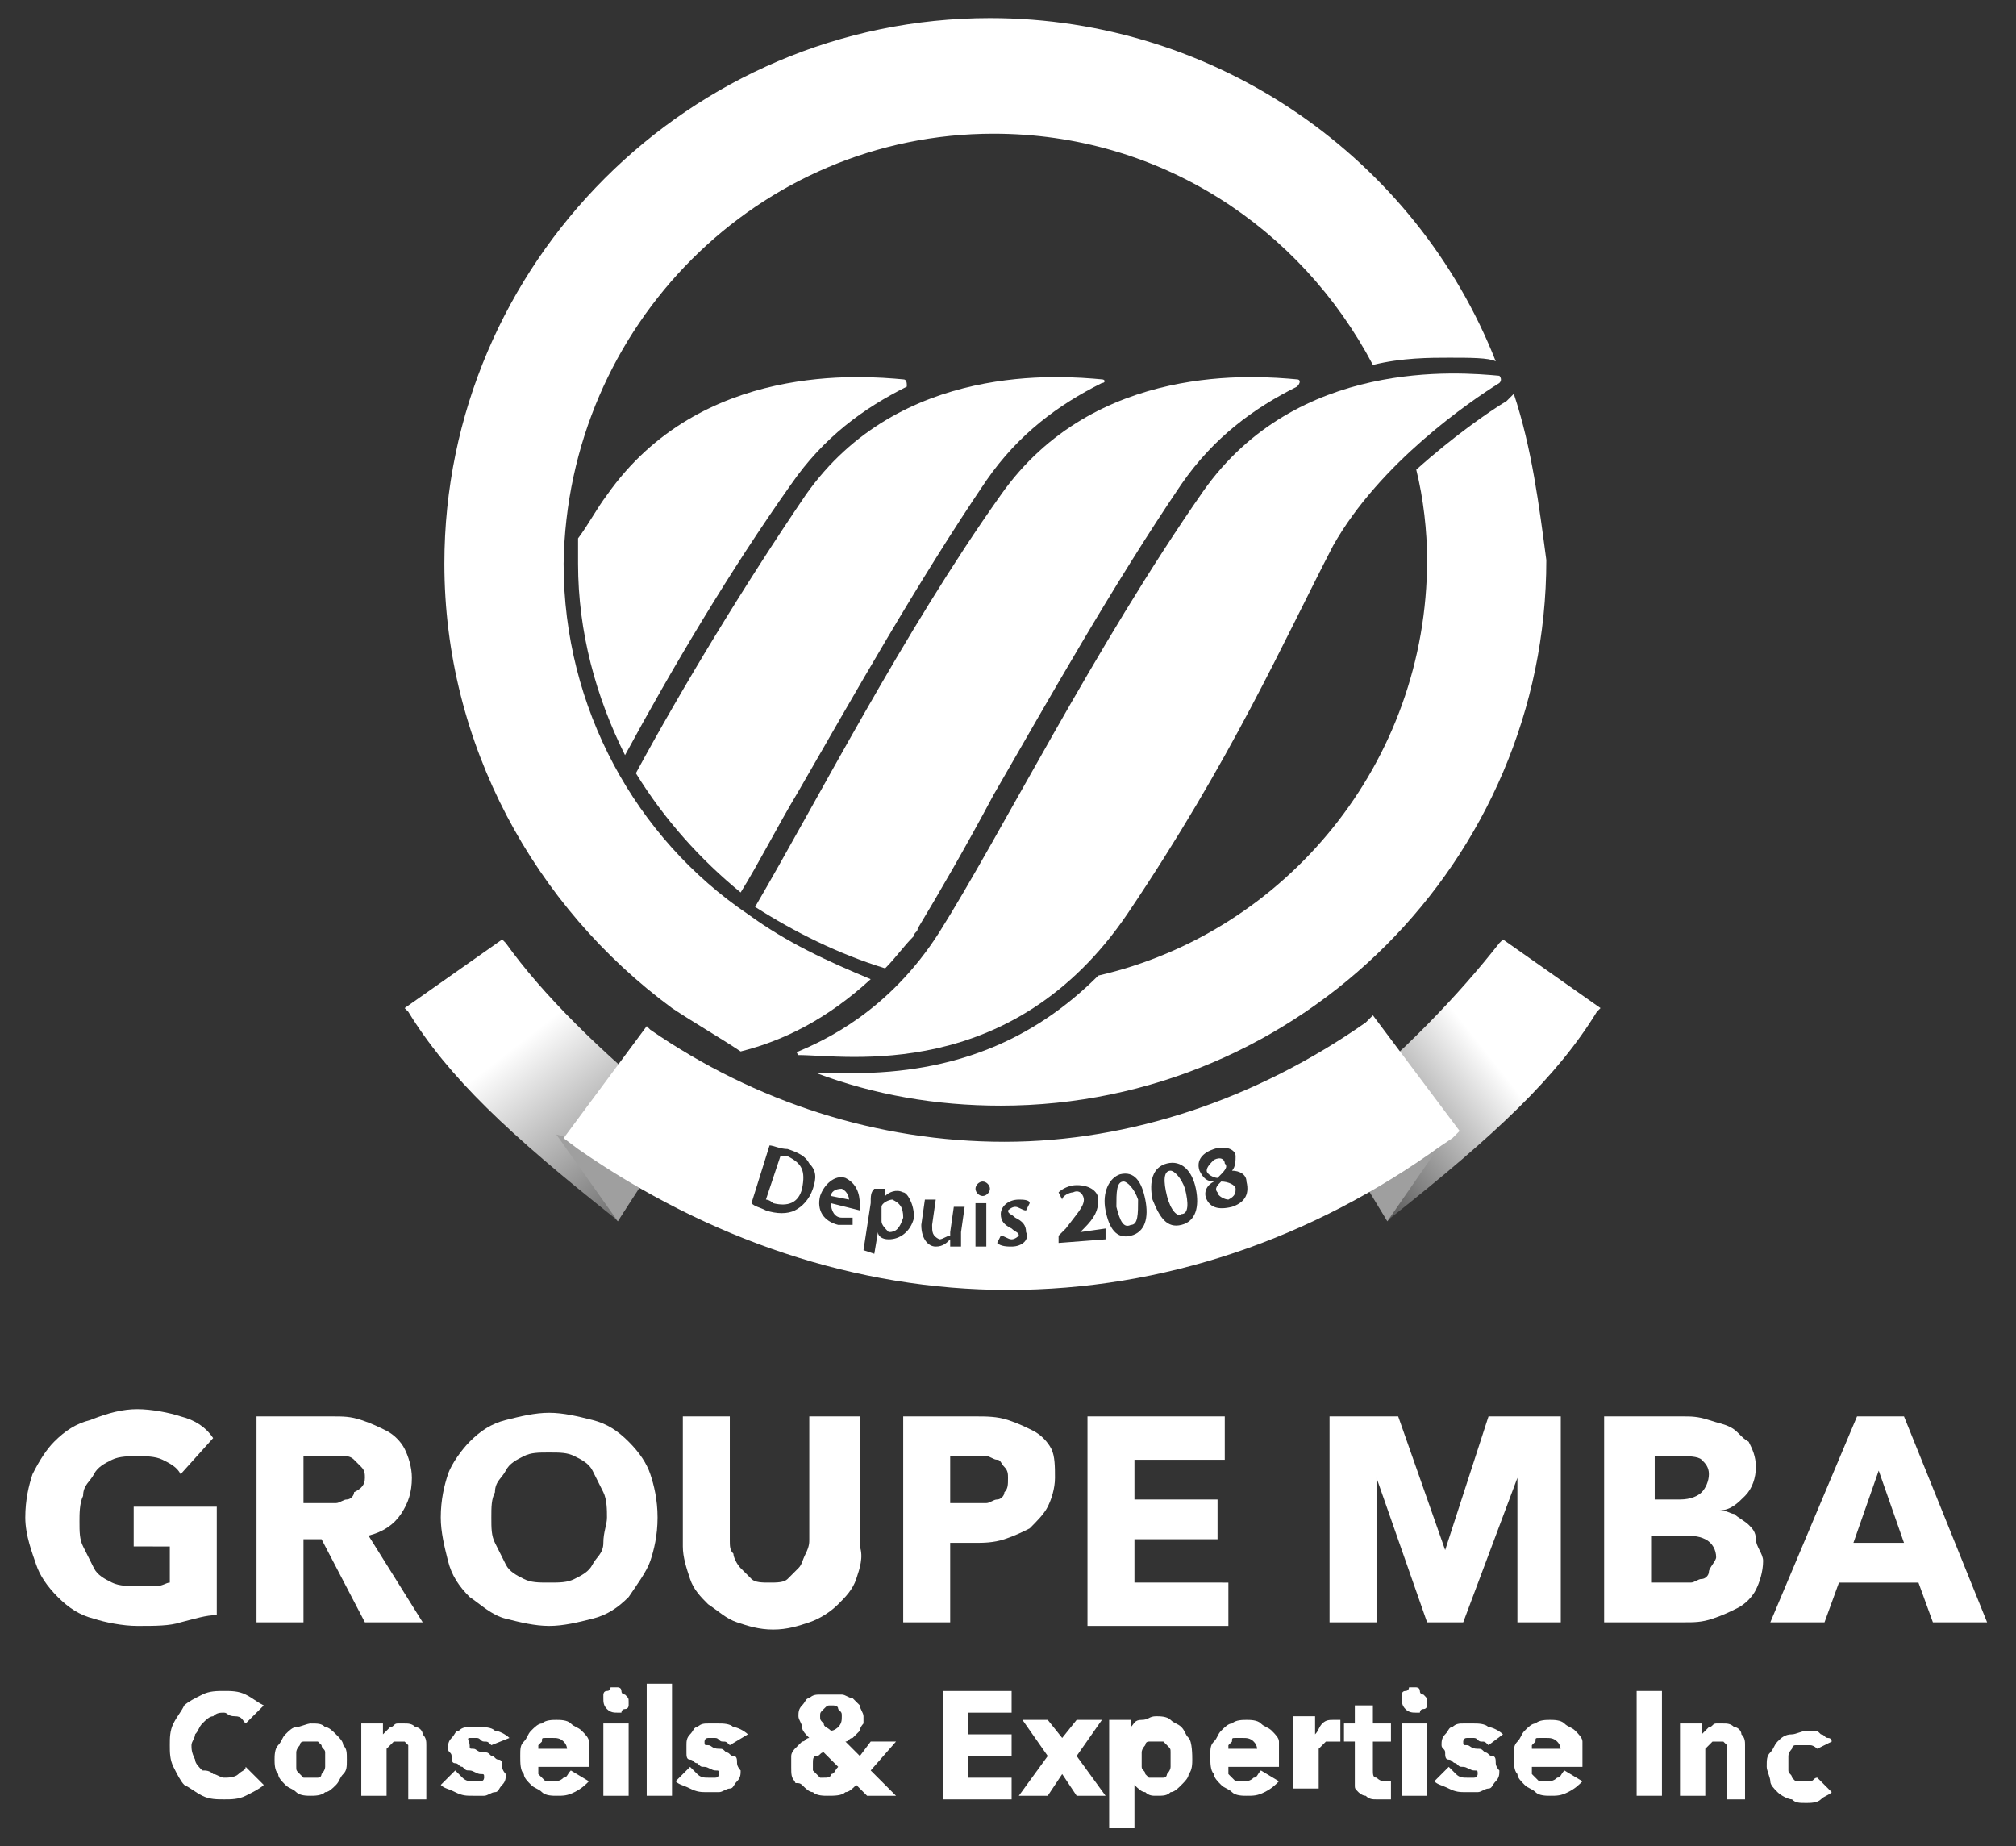 <?xml version="1.0" encoding="utf-8"?>
<!-- Generator: Adobe Illustrator 26.3.1, SVG Export Plug-In . SVG Version: 6.00 Build 0)  -->
<svg version="1.1" id="Layer_1" xmlns="http://www.w3.org/2000/svg" xmlns:xlink="http://www.w3.org/1999/xlink" x="0px" y="0px"
	 viewBox="0 0 55.8 51.1" style="enable-background:new 0 0 55.8 51.1;" xml:space="preserve">
<rect x="0" y="0" width="55.8" height="51.1" fill="#333333" stroke="none"/>
<style type="text/css">
	.st0{fill:#FFFFFF;}
	.st1{fill:url(#SVGID_1_);}
	.st2{fill:url(#SVGID_00000098205445334640344620000003058789040014432398_);}
	.st3{fill:#9F9F9F;}
</style>
<g>
	<g>
		<path class="st0" d="M41.5,10.6c0.1-0.1,0-0.2,0-0.2c-1.1-0.1-5.6-0.5-8.2,3.2c-3,4.3-5.6,9.5-7.3,12.2c-1.4,2.2-3.2,3-3.9,3.3
			c-0.1,0,0,0.1,0,0.1c1.3,0,5.9,0.8,9.1-3.9c2.9-4.3,4.3-7.5,5.7-10.2C38.2,12.8,40.7,11.1,41.5,10.6z"/>
		<g>
			<path class="st0" d="M30.5,10.5c-1.1-0.1-5.6-0.5-8.2,3.2c-1.7,2.5-3.4,5.3-4.7,7.7c0.8,1.3,1.8,2.4,2.9,3.3
				c0.5-0.8,1-1.8,1.6-2.8c1.5-2.6,3.3-5.8,5.2-8.6c0.9-1.3,2-2.1,3.2-2.7c0,0,0,0,0,0C30.6,10.6,30.6,10.5,30.5,10.5z"/>
		</g>
		<g>
			<path class="st0" d="M35.9,10.5c-1.1-0.1-5.6-0.5-8.2,3.2c-2.7,3.8-5.1,8.5-6.8,11.4c1.1,0.7,2.3,1.3,3.6,1.7
				c0.3-0.3,0.5-0.6,0.8-0.9c0-0.1,0.1-0.1,0.1-0.2c0.6-1,1.3-2.2,2.1-3.7c1.5-2.6,3.3-5.8,5.2-8.6c0.9-1.3,2-2.1,3.2-2.7
				c0,0,0,0,0,0C36,10.6,36,10.5,35.9,10.5z"/>
		</g>
		<path class="st0" d="M20.7,25.3c-3.1-2.1-5.1-5.7-5.1-9.7C15.7,9,21,3.7,27.5,3.7c4.6,0,8.5,2.6,10.5,6.4c0.8-0.2,1.6-0.2,2.1-0.2
			c0.6,0,1.1,0,1.3,0.1c0,0,0,0,0,0c-2.2-5.6-7.7-9.5-14-9.5c-8.3,0-15.1,6.8-15.1,15.1c0,5,2.5,9.5,6.3,12.3
			c0.6,0.4,1.3,0.8,1.9,1.2c1.2-0.3,2.4-0.9,3.6-2C22.9,26.6,21.8,26.1,20.7,25.3z"/>
		<g>
			<linearGradient id="SVGID_1_" gradientUnits="userSpaceOnUse" x1="41.065" y1="29.019" x2="35.069" y2="33.759">
				<stop  offset="0" style="stop-color:#FFFFFF"/>
				<stop  offset="1" style="stop-color:#000000"/>
			</linearGradient>
			<path class="st1" d="M41.6,26l-0.1,0.1c-1.1,1.4-2.6,3-4.7,4.7l-0.1,0.1l1.7,2.9l0.1-0.1c2.9-2.3,4.6-3.9,5.7-5.7l0.1-0.1
				L41.6,26z"/>
			
				<linearGradient id="SVGID_00000029046409643653848940000001190820747141807295_" gradientUnits="userSpaceOnUse" x1="14.46" y1="28.803" x2="21.07" y2="37.263">
				<stop  offset="0" style="stop-color:#FFFFFF"/>
				<stop  offset="0.907" style="stop-color:#000000"/>
			</linearGradient>
			<path style="fill:url(#SVGID_00000029046409643653848940000001190820747141807295_);" d="M18.8,30.9l-0.1-0.1
				c-2.1-1.7-3.7-3.3-4.7-4.7L13.9,26l-2.7,1.9l0.1,0.1c1.1,1.8,2.8,3.4,5.7,5.7l0.1,0.1l1.7-2.8L18.8,30.9L18.8,30.9L18.8,30.9z"/>
		</g>
		<polygon class="st3" points="37,31.5 38.4,33.8 40.2,31.2 		"/>
		<polygon class="st3" points="15.4,31.4 17.1,33.8 18.2,32.1 		"/>
		<g>
			<path class="st0" d="M23.3,32.9c-0.2,0-0.3,0.1-0.3,0.2l0.5,0.1C23.5,33.2,23.5,33,23.3,32.9z"/>
			<path class="st0" d="M31.1,32.7c-0.2,0-0.2,0.3-0.2,0.7c0.1,0.4,0.2,0.6,0.4,0.5c0.2,0,0.2-0.3,0.2-0.7
				C31.4,32.9,31.2,32.7,31.1,32.7z"/>
			<path class="st0" d="M32.4,32.4c-0.2,0-0.2,0.3-0.1,0.7c0.1,0.4,0.3,0.6,0.4,0.5c0.2,0,0.2-0.3,0.1-0.7
				C32.7,32.6,32.5,32.4,32.4,32.4z"/>
			<path class="st0" d="M24.7,33.2c-0.1,0-0.3,0.1-0.3,0.2c0,0,0,0.1,0,0.1l0,0.2c0,0,0,0.1,0,0.1c0,0.1,0.1,0.2,0.2,0.3
				c0.2,0,0.3-0.1,0.4-0.4C25,33.4,24.9,33.3,24.7,33.2z"/>
			<path class="st0" d="M38,28.1l-0.2,0.2c-3,2.1-6.5,3.3-10,3.3c-3.5,0-6.9-1.1-9.8-3.1l-0.1-0.1l0,0l0,0l-2.3,3.1l0.4,0.3
				c3.6,2.5,7.7,3.9,11.9,3.9c4.3,0,8.4-1.4,12-4l0.3-0.2l0.2-0.2L38,28.1z M22.5,32.9c-0.1,0.3-0.3,0.5-0.5,0.6
				c-0.2,0.1-0.5,0.1-0.8,0c-0.2-0.1-0.3-0.1-0.4-0.2l0.5-1.6c0.1,0,0.3,0.1,0.5,0.1c0.3,0.1,0.5,0.2,0.6,0.4
				C22.6,32.4,22.6,32.6,22.5,32.9z M23.8,33.4c0,0.1,0,0.1,0,0.1l-0.8-0.2c0,0.2,0.1,0.4,0.3,0.4c0.1,0,0.2,0,0.3,0l0,0.2
				c-0.1,0-0.3,0-0.4,0c-0.4-0.1-0.6-0.4-0.5-0.8c0.1-0.3,0.4-0.6,0.7-0.5C23.8,32.8,23.8,33.2,23.8,33.4z M25.3,33.7
				c-0.1,0.4-0.4,0.6-0.7,0.6c-0.2,0-0.3-0.1-0.3-0.2l0,0l-0.1,0.6l-0.3-0.1l0.2-1.3c0-0.2,0-0.3,0.1-0.4l0.3,0l0,0.2l0,0
				c0.1-0.1,0.3-0.2,0.5-0.1C25.1,33,25.3,33.3,25.3,33.7z M26.6,34.1c0,0.1,0,0.3,0,0.4l-0.3,0l0-0.2l0,0c-0.1,0.1-0.2,0.2-0.4,0.2
				s-0.4-0.2-0.4-0.6l0.1-0.7l0.3,0l-0.1,0.7c0,0.2,0,0.3,0.2,0.4c0.1,0,0.2-0.1,0.3-0.1c0,0,0-0.1,0-0.1l0.1-0.7l0.3,0L26.6,34.1z
				 M27.3,34.5l-0.3,0l0-1.2l0.3,0L27.3,34.5z M27.2,33.1c-0.1,0-0.2-0.1-0.2-0.2c0-0.1,0.1-0.2,0.2-0.2c0.1,0,0.2,0.1,0.2,0.2
				C27.4,33,27.3,33.1,27.2,33.1z M28,34.5c-0.1,0-0.3,0-0.4-0.1l0.1-0.2c0.1,0,0.2,0.1,0.3,0.1c0.1,0,0.2-0.1,0.2-0.1
				c0-0.1-0.1-0.1-0.2-0.2c-0.2-0.1-0.3-0.2-0.3-0.4c0-0.2,0.2-0.4,0.5-0.4c0.1,0,0.3,0,0.3,0.1l-0.1,0.2c-0.1,0-0.2-0.1-0.3-0.1
				c-0.1,0-0.2,0.1-0.2,0.1c0,0.1,0.1,0.1,0.2,0.2c0.2,0.1,0.3,0.2,0.3,0.4C28.5,34.3,28.3,34.5,28,34.5z M29.3,34.4l0-0.2l0.2-0.2
				c0.3-0.4,0.5-0.6,0.5-0.8c0-0.1-0.1-0.3-0.3-0.2c-0.1,0-0.3,0.1-0.3,0.2l-0.1-0.2c0.1-0.1,0.3-0.2,0.5-0.2c0.4,0,0.6,0.2,0.6,0.4
				c0,0.3-0.1,0.5-0.4,0.8l-0.1,0.1l0,0l0.7-0.1l0,0.3L29.3,34.4z M31.3,34.2c-0.4,0.1-0.6-0.2-0.7-0.7c-0.1-0.5,0.1-0.9,0.4-1
				c0.4-0.1,0.6,0.2,0.7,0.7C31.8,33.7,31.7,34.1,31.3,34.2z M32.7,33.9c-0.4,0.1-0.6-0.2-0.8-0.7c-0.1-0.5,0-0.9,0.4-1
				c0.4-0.1,0.7,0.2,0.8,0.7C33.2,33.4,33.1,33.8,32.7,33.9z M34.1,33.4c-0.4,0.1-0.6,0-0.7-0.2c-0.1-0.2,0-0.4,0.2-0.5l0,0
				c-0.2,0-0.3-0.1-0.4-0.3c-0.1-0.3,0.1-0.5,0.4-0.6c0.3-0.1,0.6,0,0.6,0.2c0,0.1,0,0.3-0.1,0.4l0,0c0.2,0,0.4,0.1,0.4,0.3
				C34.6,33.1,34.4,33.3,34.1,33.4z"/>
			<path class="st0" d="M21.8,32c-0.1,0-0.2,0-0.2,0l-0.4,1.2c0,0,0.1,0,0.2,0.1c0.4,0.1,0.7,0,0.8-0.4C22.3,32.4,22.2,32.2,21.8,32
				z"/>
			<path class="st0" d="M33.8,32.7c-0.1,0.1-0.2,0.2-0.1,0.3c0,0.1,0.2,0.2,0.3,0.2c0.2-0.1,0.2-0.2,0.2-0.3
				C34.2,32.8,34,32.7,33.8,32.7z"/>
			<path class="st0" d="M33.9,32.2c0-0.1-0.1-0.2-0.3-0.1c-0.1,0.1-0.2,0.2-0.2,0.3c0,0.1,0.2,0.2,0.3,0.2
				C33.9,32.4,34,32.3,33.9,32.2z"/>
		</g>
		<g>
			<path class="st0" d="M25,10.5c-1.1-0.1-5.6-0.5-8.2,3.2c-0.3,0.4-0.5,0.8-0.8,1.2c0,0.2,0,0.5,0,0.7c0,1.9,0.5,3.7,1.3,5.3
				c1.3-2.4,2.9-5.1,4.6-7.5c0.9-1.3,2-2.1,3.2-2.7c0,0,0,0,0,0C25.1,10.6,25.1,10.5,25,10.5z"/>
		</g>
		<path class="st0" d="M41.9,10.9c0,0-0.1,0.1-0.1,0.1l-0.1,0.1c-0.5,0.3-1.5,1-2.5,1.9c0.2,0.8,0.3,1.7,0.3,2.5
			c0,5.6-3.9,10.3-9.1,11.5c-1.8,1.8-4,2.7-6.8,2.7c-0.4,0-0.7,0-1,0c0,0,0,0,0,0c1.6,0.6,3.3,0.9,5.1,0.9c8.3,0,15.1-6.8,15.1-15.1
			C42.6,14,42.4,12.4,41.9,10.9z"/>
	</g>
	<g>
		<g>
			<path class="st0" d="M5,44.9C4.7,45,4.3,45,3.8,45c-0.4,0-0.9-0.1-1.2-0.2c-0.4-0.1-0.7-0.3-1-0.6c-0.3-0.3-0.5-0.6-0.6-0.9
				S0.7,42.5,0.7,42c0-0.5,0.1-0.9,0.2-1.2c0.2-0.4,0.4-0.7,0.6-0.9c0.3-0.3,0.6-0.5,1-0.6C3,39.1,3.4,39,3.8,39
				c0.4,0,0.9,0.1,1.2,0.2c0.4,0.1,0.7,0.3,0.9,0.6l-0.9,1c-0.1-0.2-0.3-0.3-0.5-0.4c-0.2-0.1-0.5-0.1-0.7-0.1c-0.2,0-0.5,0-0.7,0.1
				s-0.4,0.2-0.5,0.4c-0.1,0.2-0.3,0.3-0.3,0.6c-0.1,0.2-0.1,0.5-0.1,0.7c0,0.3,0,0.5,0.1,0.7c0.1,0.2,0.2,0.4,0.3,0.6
				c0.1,0.2,0.3,0.3,0.5,0.4c0.2,0.1,0.5,0.1,0.7,0.1c0.2,0,0.3,0,0.5,0s0.3-0.1,0.4-0.1v-1H3.7v-1.1H6v3C5.7,44.7,5.4,44.8,5,44.9z
				"/>
			<path class="st0" d="M10.1,44.9l-1.2-2.3H8.4v2.3H7.1v-5.7h2.1c0.3,0,0.5,0,0.8,0.1c0.3,0.1,0.5,0.2,0.7,0.3
				c0.2,0.1,0.4,0.3,0.5,0.5c0.1,0.2,0.2,0.5,0.2,0.8c0,0.4-0.1,0.7-0.3,1c-0.2,0.3-0.5,0.5-0.9,0.6l1.5,2.4H10.1z M10.1,40.9
				c0-0.1,0-0.2-0.1-0.3c-0.1-0.1-0.1-0.1-0.2-0.2s-0.2-0.1-0.3-0.1c-0.1,0-0.2,0-0.3,0H8.4v1.3h0.6c0.1,0,0.2,0,0.3,0
				c0.1,0,0.2-0.1,0.3-0.1c0.1,0,0.2-0.1,0.2-0.2C10,41.2,10.1,41.1,10.1,40.9z"/>
			<path class="st0" d="M18.2,42c0,0.5-0.1,0.9-0.2,1.2s-0.4,0.7-0.6,1c-0.3,0.3-0.6,0.5-1,0.6C16,44.9,15.6,45,15.2,45
				s-0.8-0.1-1.2-0.2s-0.7-0.4-1-0.6c-0.3-0.3-0.5-0.6-0.6-1s-0.2-0.8-0.2-1.2c0-0.5,0.1-0.9,0.2-1.2s0.4-0.7,0.6-0.9
				c0.3-0.3,0.6-0.5,1-0.6c0.4-0.1,0.8-0.2,1.2-0.2s0.8,0.1,1.2,0.2c0.4,0.1,0.7,0.3,1,0.6c0.3,0.3,0.5,0.6,0.6,0.9
				S18.2,41.5,18.2,42z M16.8,42c0-0.2,0-0.5-0.1-0.7c-0.1-0.2-0.2-0.4-0.3-0.6c-0.1-0.2-0.3-0.3-0.5-0.4c-0.2-0.1-0.4-0.1-0.7-0.1
				s-0.5,0-0.7,0.1c-0.2,0.1-0.4,0.2-0.5,0.4s-0.3,0.3-0.3,0.6c-0.1,0.2-0.1,0.4-0.1,0.7c0,0.3,0,0.5,0.1,0.7
				c0.1,0.2,0.2,0.4,0.3,0.6s0.3,0.3,0.5,0.4c0.2,0.1,0.4,0.1,0.7,0.1s0.5,0,0.7-0.1c0.2-0.1,0.4-0.2,0.5-0.4
				c0.1-0.2,0.3-0.3,0.3-0.6S16.8,42.2,16.8,42z"/>
			<path class="st0" d="M23.7,43.7c-0.1,0.3-0.3,0.5-0.5,0.7c-0.2,0.2-0.5,0.4-0.8,0.5c-0.3,0.1-0.6,0.2-1,0.2c-0.4,0-0.7-0.1-1-0.2
				c-0.3-0.1-0.5-0.3-0.8-0.5c-0.2-0.2-0.4-0.4-0.5-0.7c-0.1-0.3-0.2-0.6-0.2-0.9v-3.6h1.3v3.4c0,0.2,0,0.3,0.1,0.4
				c0,0.1,0.1,0.3,0.2,0.4s0.2,0.2,0.3,0.3c0.1,0.1,0.3,0.1,0.5,0.1s0.4,0,0.5-0.1c0.1-0.1,0.2-0.2,0.3-0.3s0.1-0.2,0.2-0.4
				s0.1-0.3,0.1-0.4v-3.4h1.4v3.6C23.9,43.1,23.8,43.4,23.7,43.7z"/>
			<path class="st0" d="M29.2,40.9c0,0.3-0.1,0.6-0.2,0.8c-0.1,0.2-0.3,0.4-0.5,0.6c-0.2,0.1-0.4,0.2-0.7,0.3s-0.6,0.1-0.8,0.1h-0.7
				v2.2H25v-5.7H27c0.3,0,0.6,0,0.9,0.1c0.3,0.1,0.5,0.2,0.7,0.3c0.2,0.1,0.4,0.3,0.5,0.5C29.2,40.3,29.2,40.6,29.2,40.9z
				 M27.9,40.9c0-0.1,0-0.2-0.1-0.3s-0.1-0.2-0.2-0.2c-0.1,0-0.2-0.1-0.3-0.1c-0.1,0-0.2,0-0.4,0h-0.6v1.3h0.6c0.1,0,0.2,0,0.4,0
				c0.1,0,0.2-0.1,0.3-0.1s0.2-0.1,0.2-0.2C27.9,41.2,27.9,41.1,27.9,40.9z"/>
			<path class="st0" d="M30.1,44.9v-5.7h3.8v1.2h-2.5v1.1h2.3v1.1h-2.3v1.2H34v1.2H30.1z"/>
			<path class="st0" d="M42,44.9l0-4h0l-1.5,4h-1l-1.4-4h0l0,4h-1.3v-5.7h1.9l1.3,3.7h0l1.2-3.7h2v5.7H42z"/>
			<path class="st0" d="M48.8,43.2c0,0.3-0.1,0.6-0.2,0.8c-0.1,0.2-0.3,0.4-0.5,0.5c-0.2,0.1-0.4,0.2-0.7,0.3
				c-0.3,0.1-0.5,0.1-0.8,0.1h-2.2v-5.7h2.2c0.2,0,0.4,0,0.7,0.1s0.4,0.1,0.6,0.2c0.2,0.1,0.3,0.3,0.5,0.4c0.1,0.2,0.2,0.4,0.2,0.7
				c0,0.3-0.1,0.6-0.3,0.8c-0.2,0.2-0.4,0.4-0.7,0.4v0c0.2,0,0.3,0.1,0.4,0.1c0.1,0.1,0.3,0.2,0.4,0.3c0.1,0.1,0.2,0.2,0.2,0.4
				S48.8,43,48.8,43.2z M47.3,40.8c0-0.2-0.1-0.3-0.2-0.4s-0.4-0.1-0.6-0.1h-0.7v1.2h0.7c0.3,0,0.5-0.1,0.6-0.2
				C47.2,41.2,47.3,41,47.3,40.8z M47.5,43.1c0-0.2-0.1-0.4-0.3-0.5c-0.2-0.1-0.4-0.1-0.7-0.1h-0.8v1.3h0.8c0.1,0,0.2,0,0.3,0
				c0.1,0,0.2-0.1,0.3-0.1c0.1,0,0.2-0.1,0.2-0.2S47.5,43.2,47.5,43.1z"/>
			<path class="st0" d="M53.5,44.9l-0.4-1.1h-2.2l-0.4,1.1H49l2.4-5.7h1.3l2.3,5.7H53.5z M52,40.7l-0.7,2h1.4L52,40.7z"/>
			<path class="st0" d="M6.8,49.7c-0.2,0.1-0.4,0.1-0.6,0.1c-0.2,0-0.4,0-0.6-0.1c-0.2-0.1-0.3-0.2-0.5-0.3
				c-0.1-0.1-0.2-0.3-0.3-0.5c-0.1-0.2-0.1-0.4-0.1-0.6c0-0.2,0-0.4,0.1-0.6c0.1-0.2,0.2-0.3,0.3-0.5c0.1-0.1,0.3-0.2,0.5-0.3
				c0.2-0.1,0.4-0.1,0.6-0.1c0.2,0,0.4,0,0.6,0.1C7,47,7.1,47.1,7.3,47.2l-0.5,0.5c-0.1-0.1-0.1-0.2-0.3-0.2s-0.2-0.1-0.3-0.1
				c-0.1,0-0.2,0-0.3,0.1c-0.1,0-0.2,0.1-0.3,0.2c-0.1,0.1-0.1,0.2-0.2,0.3c0,0.1-0.1,0.2-0.1,0.3c0,0.1,0,0.2,0.1,0.4
				c0,0.1,0.1,0.2,0.2,0.3C5.7,49,5.8,49,5.9,49.1c0.1,0,0.2,0.1,0.3,0.1c0.1,0,0.3,0,0.4-0.1C6.7,49,6.8,49,6.8,48.9l0.5,0.5
				C7.2,49.5,7,49.6,6.8,49.7z"/>
			<path class="st0" d="M9.6,48.7c0,0.2,0,0.3-0.1,0.4c-0.1,0.1-0.1,0.2-0.2,0.3s-0.2,0.2-0.3,0.2c-0.1,0.1-0.3,0.1-0.4,0.1
				c-0.1,0-0.3,0-0.4-0.1c-0.1-0.1-0.2-0.1-0.3-0.2s-0.2-0.2-0.2-0.3c-0.1-0.1-0.1-0.3-0.1-0.4s0-0.3,0.1-0.4
				c0.1-0.1,0.1-0.2,0.2-0.3c0.1-0.1,0.2-0.2,0.3-0.2c0.1,0,0.3-0.1,0.4-0.1c0.2,0,0.3,0,0.4,0.1c0.1,0,0.2,0.1,0.3,0.2
				c0.1,0.1,0.2,0.2,0.2,0.3C9.6,48.4,9.6,48.5,9.6,48.7z M9,48.7c0-0.1,0-0.1,0-0.2c0-0.1-0.1-0.1-0.1-0.2c0,0-0.1-0.1-0.1-0.1
				c-0.1,0-0.1,0-0.2,0s-0.1,0-0.2,0s-0.1,0.1-0.1,0.1c0,0-0.1,0.1-0.1,0.2c0,0.1,0,0.1,0,0.2s0,0.1,0,0.2c0,0.1,0,0.1,0.1,0.2
				c0,0,0.1,0.1,0.1,0.1c0.1,0,0.1,0,0.2,0s0.1,0,0.2,0c0.1,0,0.1-0.1,0.1-0.1c0,0,0.1-0.1,0.1-0.2C9,48.8,9,48.8,9,48.7z"/>
			<path class="st0" d="M11.3,49.7v-1.1c0-0.1,0-0.1,0-0.2c0-0.1,0-0.1,0-0.1c0,0-0.1-0.1-0.1-0.1c0,0-0.1,0-0.1,0s-0.1,0-0.2,0
				c0,0-0.1,0.1-0.1,0.1s-0.1,0.1-0.1,0.1c0,0.1,0,0.1,0,0.2v1.1H10v-2h0.6V48h0c0,0,0.1-0.1,0.1-0.1c0,0,0.1-0.1,0.1-0.1
				c0.1,0,0.1-0.1,0.2-0.1c0.1,0,0.1,0,0.2,0c0.1,0,0.2,0,0.3,0.1c0.1,0,0.2,0.1,0.2,0.2c0.1,0.1,0.1,0.2,0.1,0.3c0,0.1,0,0.2,0,0.3
				v1.2H11.3z"/>
			<path class="st0" d="M13.6,48.3c-0.1-0.1-0.1-0.1-0.2-0.1c-0.1,0-0.1-0.1-0.2-0.1c-0.1,0-0.1,0-0.2,0S13,48.2,13,48.3
				c0,0.1,0,0.1,0.1,0.1c0.1,0,0.1,0.1,0.3,0.1c0.1,0,0.1,0,0.2,0.1c0.1,0,0.1,0.1,0.2,0.1c0.1,0,0.1,0.1,0.1,0.2
				c0,0.1,0.1,0.2,0.1,0.2c0,0.1,0,0.2-0.1,0.3c-0.1,0.1-0.1,0.2-0.2,0.2s-0.2,0.1-0.3,0.1s-0.2,0-0.3,0c-0.2,0-0.3,0-0.5-0.1
				c-0.2-0.1-0.3-0.1-0.4-0.2l0.4-0.4c0.1,0.1,0.1,0.1,0.2,0.2s0.2,0.1,0.3,0.1c0.1,0,0.1,0,0.2,0s0.1-0.1,0.1-0.1
				c0-0.1,0-0.1-0.1-0.1c-0.1,0-0.2-0.1-0.3-0.1c-0.1,0-0.1,0-0.2-0.1c-0.1,0-0.1-0.1-0.2-0.1c-0.1,0-0.1-0.1-0.1-0.2
				s-0.1-0.1-0.1-0.2c0-0.1,0-0.2,0.1-0.3c0.1-0.1,0.1-0.2,0.2-0.2c0.1-0.1,0.2-0.1,0.3-0.1s0.2,0,0.3,0c0.1,0,0.3,0,0.4,0.1
				c0.1,0,0.3,0.1,0.4,0.2L13.6,48.3z"/>
			<path class="st0" d="M16.3,48.7C16.3,48.8,16.3,48.8,16.3,48.7c0,0.1,0,0.1,0,0.2h-1.4c0,0.1,0,0.1,0,0.2c0,0,0.1,0.1,0.1,0.1
				c0,0,0.1,0.1,0.1,0.1c0.1,0,0.1,0,0.2,0c0.1,0,0.2,0,0.3-0.1c0.1,0,0.1-0.1,0.2-0.2l0.5,0.3c-0.1,0.1-0.2,0.2-0.4,0.3
				c-0.2,0.1-0.3,0.1-0.5,0.1c-0.1,0-0.3,0-0.4-0.1s-0.2-0.1-0.3-0.2c-0.1-0.1-0.2-0.2-0.2-0.3c-0.1-0.1-0.1-0.3-0.1-0.5
				c0-0.2,0-0.3,0.1-0.4c0.1-0.1,0.1-0.2,0.2-0.3c0.1-0.1,0.2-0.2,0.3-0.2c0.1-0.1,0.3-0.1,0.4-0.1c0.1,0,0.3,0,0.4,0.1
				c0.1,0.1,0.2,0.1,0.3,0.2c0.1,0.1,0.2,0.2,0.2,0.3S16.3,48.6,16.3,48.7z M15.7,48.5c0-0.1,0-0.2-0.1-0.3
				c-0.1-0.1-0.2-0.1-0.3-0.1c-0.1,0-0.1,0-0.2,0c-0.1,0-0.1,0-0.1,0.1c0,0-0.1,0.1-0.1,0.1c0,0,0,0.1,0,0.1H15.7z"/>
			<path class="st0" d="M17.4,47.1c0,0.1,0,0.1,0,0.1c0,0,0,0.1-0.1,0.1s-0.1,0.1-0.1,0.1c0,0-0.1,0-0.1,0c-0.1,0-0.2,0-0.3-0.1
				s-0.1-0.2-0.1-0.3c0,0,0-0.1,0-0.1c0,0,0-0.1,0.1-0.1s0.1-0.1,0.1-0.1c0,0,0.1,0,0.1,0c0,0,0.1,0,0.1,0c0,0,0.1,0,0.1,0.1
				s0.1,0.1,0.1,0.1C17.4,47,17.4,47,17.4,47.1z M16.7,49.7v-2h0.7v2H16.7z"/>
			<path class="st0" d="M17.9,49.7v-3.1h0.7v3.1H17.9z"/>
			<path class="st0" d="M20.2,48.3c-0.1-0.1-0.1-0.1-0.2-0.1c-0.1,0-0.1-0.1-0.2-0.1c-0.1,0-0.1,0-0.2,0s-0.1,0.1-0.1,0.1
				c0,0.1,0,0.1,0.1,0.1c0.1,0,0.1,0.1,0.3,0.1c0.1,0,0.1,0,0.2,0.1c0.1,0,0.1,0.1,0.2,0.1c0.1,0,0.1,0.1,0.1,0.2
				c0,0.1,0.1,0.2,0.1,0.2c0,0.1,0,0.2-0.1,0.3c-0.1,0.1-0.1,0.2-0.2,0.2s-0.2,0.1-0.3,0.1s-0.2,0-0.3,0c-0.2,0-0.3,0-0.5-0.1
				c-0.2-0.1-0.3-0.1-0.4-0.2l0.4-0.4c0.1,0.1,0.1,0.1,0.2,0.2s0.2,0.1,0.3,0.1c0.1,0,0.1,0,0.2,0s0.1-0.1,0.1-0.1
				c0-0.1,0-0.1-0.1-0.1c-0.1,0-0.2-0.1-0.3-0.1c-0.1,0-0.1,0-0.2-0.1c-0.1,0-0.1-0.1-0.2-0.1c-0.1,0-0.1-0.1-0.1-0.2
				S19,48.4,19,48.3c0-0.1,0-0.2,0.1-0.3c0.1-0.1,0.1-0.2,0.2-0.2c0.1-0.1,0.2-0.1,0.3-0.1s0.2,0,0.3,0c0.1,0,0.3,0,0.4,0.1
				c0.1,0,0.3,0.1,0.4,0.2L20.2,48.3z"/>
			<path class="st0" d="M24,49.7l-0.3-0.3c-0.1,0.1-0.2,0.2-0.3,0.2c-0.1,0.1-0.3,0.1-0.5,0.1c-0.1,0-0.3,0-0.4-0.1
				c-0.1,0-0.2-0.1-0.3-0.2S22,49.4,22,49.3c-0.1-0.1-0.1-0.2-0.1-0.4c0-0.1,0-0.2,0-0.3c0-0.1,0.1-0.2,0.1-0.2
				c0.1-0.1,0.1-0.1,0.2-0.2c0.1,0,0.1-0.1,0.2-0.1c-0.1-0.1-0.2-0.2-0.2-0.3s-0.1-0.2-0.1-0.3c0-0.1,0-0.2,0.1-0.3
				c0.1-0.1,0.1-0.2,0.2-0.2c0.1-0.1,0.2-0.1,0.3-0.1c0.1,0,0.2,0,0.3,0c0.1,0,0.2,0,0.3,0c0.1,0,0.2,0.1,0.3,0.1
				c0.1,0.1,0.1,0.1,0.2,0.2c0,0.1,0.1,0.2,0.1,0.3c0,0.1,0,0.2,0,0.2s-0.1,0.1-0.1,0.2c-0.1,0.1-0.1,0.1-0.2,0.2
				c-0.1,0-0.1,0.1-0.2,0.1l0.4,0.4l0.3-0.4h0.7L24.1,49l0.7,0.7H24z M22.8,48.5c-0.1,0-0.1,0.1-0.2,0.1s-0.1,0.1-0.1,0.2
				c0,0.1,0,0.1,0,0.2c0,0,0.1,0.1,0.1,0.1c0,0,0.1,0.1,0.1,0.1c0,0,0.1,0,0.1,0c0.1,0,0.2,0,0.2-0.1c0.1,0,0.1-0.1,0.2-0.2
				L22.8,48.5z M23.3,47.5c0-0.1,0-0.1-0.1-0.2c0-0.1-0.1-0.1-0.2-0.1c-0.1,0-0.1,0-0.2,0.1s-0.1,0.1-0.1,0.2c0,0.1,0,0.1,0.1,0.2
				c0,0.1,0.1,0.1,0.2,0.2c0.1,0,0.2-0.1,0.2-0.1C23.3,47.7,23.3,47.6,23.3,47.5z"/>
			<path class="st0" d="M26.1,49.7v-2.9H28v0.6h-1.2V48h1.2v0.6h-1.2v0.6H28v0.6H26.1z"/>
			<path class="st0" d="M29.8,49.7l-0.4-0.6l-0.4,0.6h-0.8l0.8-1.1l-0.7-1H29l0.4,0.5l0.4-0.5h0.7l-0.7,1l0.8,1.1H29.8z"/>
			<path class="st0" d="M33,48.7c0,0.1,0,0.3-0.1,0.4c0,0.1-0.1,0.2-0.2,0.3c-0.1,0.1-0.2,0.2-0.3,0.2c-0.1,0.1-0.2,0.1-0.4,0.1
				c-0.1,0-0.2,0-0.3-0.1c-0.1,0-0.2-0.1-0.3-0.2h0v1.2h-0.7v-3h0.6v0.2h0c0.1-0.1,0.1-0.2,0.3-0.2s0.2-0.1,0.4-0.1
				c0.1,0,0.3,0,0.4,0.1c0.1,0.1,0.2,0.1,0.3,0.2s0.1,0.2,0.2,0.3S33,48.6,33,48.7z M32.4,48.7c0-0.1,0-0.1,0-0.2
				c0-0.1,0-0.1-0.1-0.2c0,0-0.1-0.1-0.1-0.1c-0.1,0-0.1,0-0.2,0c-0.1,0-0.1,0-0.2,0s-0.1,0.1-0.1,0.1c0,0-0.1,0.1-0.1,0.2
				c0,0.1,0,0.1,0,0.2s0,0.1,0,0.2c0,0.1,0.1,0.1,0.1,0.2c0,0,0.1,0.1,0.1,0.1s0.1,0,0.2,0c0.1,0,0.1,0,0.2,0c0.1,0,0.1-0.1,0.1-0.1
				c0,0,0.1-0.1,0.1-0.2C32.4,48.8,32.4,48.8,32.4,48.7z"/>
			<path class="st0" d="M35.4,48.7C35.4,48.8,35.4,48.8,35.4,48.7c0,0.1,0,0.1,0,0.2H34c0,0.1,0,0.1,0,0.2c0,0,0.1,0.1,0.1,0.1
				c0,0,0.1,0.1,0.1,0.1c0.1,0,0.1,0,0.2,0c0.1,0,0.2,0,0.3-0.1c0.1,0,0.1-0.1,0.2-0.2l0.5,0.3c-0.1,0.1-0.2,0.2-0.4,0.3
				c-0.2,0.1-0.3,0.1-0.5,0.1c-0.1,0-0.3,0-0.4-0.1s-0.2-0.1-0.3-0.2c-0.1-0.1-0.2-0.2-0.2-0.3c-0.1-0.1-0.1-0.3-0.1-0.5
				c0-0.2,0-0.3,0.1-0.4c0.1-0.1,0.1-0.2,0.2-0.3c0.1-0.1,0.2-0.2,0.3-0.2c0.1-0.1,0.3-0.1,0.4-0.1c0.1,0,0.3,0,0.4,0.1
				c0.1,0.1,0.2,0.1,0.3,0.2c0.1,0.1,0.2,0.2,0.2,0.3S35.4,48.6,35.4,48.7z M34.8,48.5c0-0.1,0-0.2-0.1-0.3
				c-0.1-0.1-0.2-0.1-0.3-0.1c-0.1,0-0.1,0-0.2,0c-0.1,0-0.1,0-0.1,0.1c0,0-0.1,0.1-0.1,0.1c0,0,0,0.1,0,0.1H34.8z"/>
			<path class="st0" d="M37.1,48.2C37.1,48.2,37,48.2,37.1,48.2c-0.1,0-0.1,0-0.2,0c-0.1,0-0.2,0-0.2,0s-0.1,0.1-0.1,0.1
				c0,0-0.1,0.1-0.1,0.1s0,0.1,0,0.1v1h-0.7v-2h0.6V48h0c0.1-0.1,0.1-0.2,0.2-0.3c0.1-0.1,0.2-0.1,0.3-0.1c0,0,0.1,0,0.1,0
				c0,0,0,0,0.1,0L37.1,48.2z"/>
			<path class="st0" d="M38,48.2V49c0,0.1,0,0.2,0.1,0.2c0,0,0.1,0.1,0.2,0.1c0,0,0.1,0,0.1,0c0,0,0.1,0,0.1,0l0,0.5
				c0,0-0.1,0-0.2,0c-0.1,0-0.1,0-0.2,0c-0.1,0-0.2,0-0.3-0.1c-0.1,0-0.2-0.1-0.2-0.1c-0.1-0.1-0.1-0.1-0.1-0.2c0-0.1,0-0.2,0-0.3
				v-0.9h-0.3v-0.5h0.3v-0.5H38v0.5h0.5v0.5H38z"/>
			<path class="st0" d="M39.5,47.1c0,0.1,0,0.1,0,0.1c0,0,0,0.1-0.1,0.1s-0.1,0.1-0.1,0.1c0,0-0.1,0-0.1,0c-0.1,0-0.2,0-0.3-0.1
				s-0.1-0.2-0.1-0.3c0,0,0-0.1,0-0.1c0,0,0-0.1,0.1-0.1s0.1-0.1,0.1-0.1c0,0,0.1,0,0.1,0c0,0,0.1,0,0.1,0c0,0,0.1,0,0.1,0.1
				s0.1,0.1,0.1,0.1C39.5,47,39.5,47,39.5,47.1z M38.8,49.7v-2h0.7v2H38.8z"/>
			<path class="st0" d="M41.2,48.3c-0.1-0.1-0.1-0.1-0.2-0.1c-0.1,0-0.1-0.1-0.2-0.1c-0.1,0-0.1,0-0.2,0s-0.1,0.1-0.1,0.1
				c0,0.1,0,0.1,0.1,0.1c0.1,0,0.1,0.1,0.3,0.1c0.1,0,0.1,0,0.2,0.1c0.1,0,0.1,0.1,0.2,0.1c0.1,0,0.1,0.1,0.1,0.2
				c0,0.1,0.1,0.2,0.1,0.2c0,0.1,0,0.2-0.1,0.3c-0.1,0.1-0.1,0.2-0.2,0.2s-0.2,0.1-0.3,0.1s-0.2,0-0.3,0c-0.2,0-0.3,0-0.5-0.1
				c-0.2-0.1-0.3-0.1-0.4-0.2l0.4-0.4c0.1,0.1,0.1,0.1,0.2,0.2s0.2,0.1,0.3,0.1c0.1,0,0.1,0,0.2,0s0.1-0.1,0.1-0.1
				c0-0.1,0-0.1-0.1-0.1c-0.1,0-0.2-0.1-0.3-0.1c-0.1,0-0.1,0-0.2-0.1c-0.1,0-0.1-0.1-0.2-0.1c-0.1,0-0.1-0.1-0.1-0.2
				s-0.1-0.1-0.1-0.2c0-0.1,0-0.2,0.1-0.3c0.1-0.1,0.1-0.2,0.2-0.2c0.1-0.1,0.2-0.1,0.3-0.1s0.2,0,0.3,0c0.1,0,0.3,0,0.4,0.1
				c0.1,0,0.3,0.1,0.4,0.2L41.2,48.3z"/>
			<path class="st0" d="M43.8,48.7C43.8,48.8,43.8,48.8,43.8,48.7c0,0.1,0,0.1,0,0.2h-1.4c0,0.1,0,0.1,0,0.2c0,0,0.1,0.1,0.1,0.1
				c0,0,0.1,0.1,0.1,0.1c0.1,0,0.1,0,0.2,0c0.1,0,0.2,0,0.3-0.1c0.1,0,0.1-0.1,0.2-0.2l0.5,0.3c-0.1,0.1-0.2,0.2-0.4,0.3
				c-0.2,0.1-0.3,0.1-0.5,0.1c-0.1,0-0.3,0-0.4-0.1s-0.2-0.1-0.3-0.2c-0.1-0.1-0.2-0.2-0.2-0.3c-0.1-0.1-0.1-0.3-0.1-0.5
				c0-0.2,0-0.3,0.1-0.4c0.1-0.1,0.1-0.2,0.2-0.3c0.1-0.1,0.2-0.2,0.3-0.2c0.1-0.1,0.3-0.1,0.4-0.1c0.1,0,0.3,0,0.4,0.1
				c0.1,0.1,0.2,0.1,0.3,0.2c0.1,0.1,0.2,0.2,0.2,0.3S43.8,48.6,43.8,48.7z M43.2,48.5c0-0.1,0-0.2-0.1-0.3
				c-0.1-0.1-0.2-0.1-0.3-0.1c-0.1,0-0.1,0-0.2,0c-0.1,0-0.1,0-0.1,0.1c0,0-0.1,0.1-0.1,0.1c0,0,0,0.1,0,0.1H43.2z"/>
			<path class="st0" d="M45.3,49.7v-2.9h0.7v2.9H45.3z"/>
			<path class="st0" d="M47.8,49.7v-1.1c0-0.1,0-0.1,0-0.2c0-0.1,0-0.1,0-0.1c0,0-0.1-0.1-0.1-0.1c0,0-0.1,0-0.1,0s-0.1,0-0.2,0
				c0,0-0.1,0.1-0.1,0.1s-0.1,0.1-0.1,0.1c0,0.1,0,0.1,0,0.2v1.1h-0.7v-2h0.6V48h0c0,0,0.1-0.1,0.1-0.1c0,0,0.1-0.1,0.1-0.1
				c0.1,0,0.1-0.1,0.2-0.1c0.1,0,0.1,0,0.2,0c0.1,0,0.2,0,0.3,0.1c0.1,0,0.2,0.1,0.2,0.2c0.1,0.1,0.1,0.2,0.1,0.3c0,0.1,0,0.2,0,0.3
				v1.2H47.8z"/>
			<path class="st0" d="M50.3,48.4c0,0-0.1-0.1-0.2-0.1s-0.1,0-0.2,0c-0.1,0-0.1,0-0.2,0s-0.1,0.1-0.1,0.1c0,0-0.1,0.1-0.1,0.2
				c0,0.1,0,0.1,0,0.2s0,0.1,0,0.2c0,0.1,0.1,0.1,0.1,0.2c0,0,0.1,0.1,0.1,0.1s0.1,0,0.2,0c0.1,0,0.1,0,0.2,0c0.1,0,0.1-0.1,0.2-0.1
				l0.4,0.4c-0.1,0.1-0.2,0.1-0.3,0.2s-0.3,0.1-0.4,0.1c-0.2,0-0.3,0-0.4-0.1c-0.1,0-0.3-0.1-0.4-0.2c-0.1-0.1-0.2-0.2-0.2-0.3
				s-0.1-0.3-0.1-0.4c0-0.2,0-0.3,0.1-0.4s0.1-0.2,0.2-0.3c0.1-0.1,0.2-0.2,0.4-0.2c0.1,0,0.3-0.1,0.4-0.1c0.1,0,0.1,0,0.2,0
				c0.1,0,0.1,0,0.2,0.1c0.1,0,0.1,0.1,0.2,0.1c0.1,0,0.1,0.1,0.1,0.1L50.3,48.4z"/>
		</g>
	</g>
</g>
</svg>
